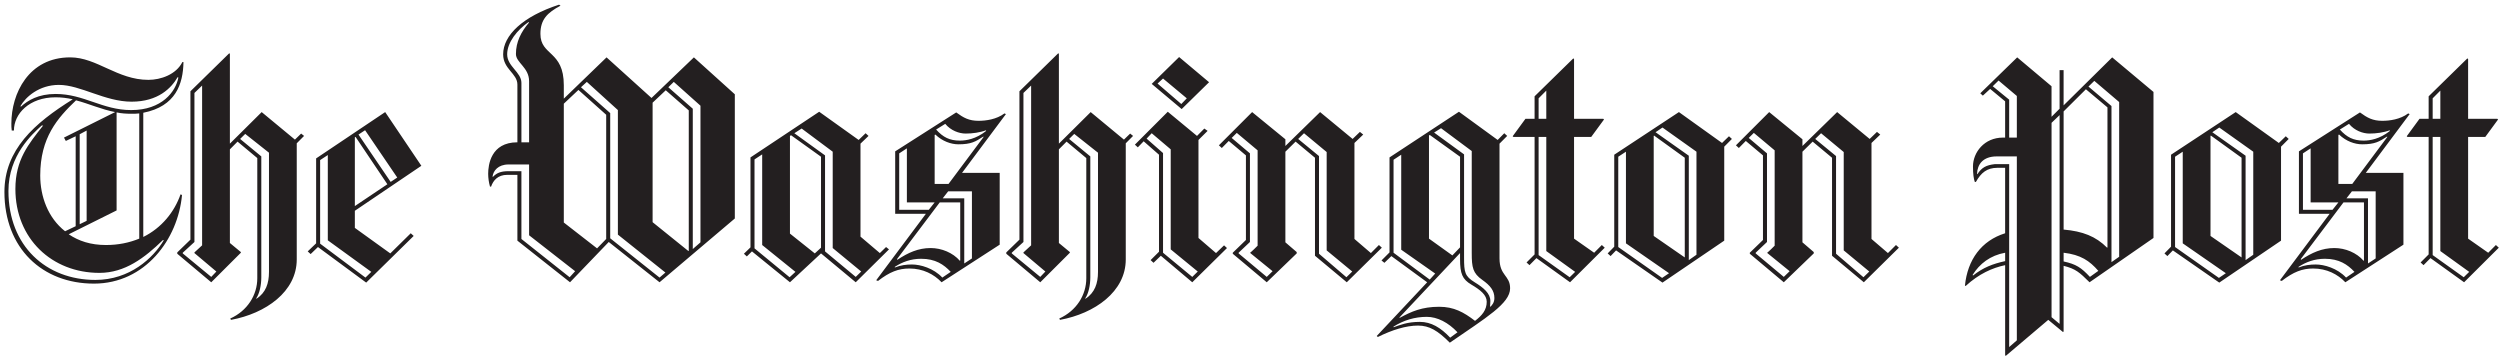 <svg width="262" height="38" viewBox="0 0 262 38" fill="none" xmlns="http://www.w3.org/2000/svg">
<g clip-path="url(#clip0_1062_832)">
<path d="M15.016 11.817V24.833C16.93 23.884 18.271 22.23 18.922 20.365L19.075 20.436C18.653 25.08 15.207 29.723 9.846 29.723C4.446 29.723 0.464 26.029 0.464 20.119C0.464 15.687 3.604 12.907 7.625 10.409C7.037 10.268 6.432 10.197 5.825 10.198C3.067 10.198 1.459 11.922 1.459 13.681H1.23C1.191 13.435 1.191 13.189 1.191 12.943C1.191 9.811 2.991 6.012 7.357 6.012C10.152 6.012 12.297 8.369 15.552 8.369C16.854 8.369 18.462 7.806 19.113 6.504H19.228C19.19 8.792 18.424 11.149 15.016 11.817ZM17.084 25.15C15.169 27.014 13.101 28.598 10.42 28.598C5.442 28.598 1.613 25.009 1.613 19.802C1.613 16.742 2.992 15.089 4.523 13.153H4.37C3.413 14.033 0.885 16.249 0.885 20.013C0.885 25.783 4.83 29.336 9.999 29.336C13.599 29.336 16.05 27.05 17.161 25.185L17.084 25.15ZM18.615 8.088C17.964 9.214 16.586 10.656 13.79 10.656C10.995 10.656 8.429 8.897 6.17 8.897C4.101 8.897 2.685 10.163 2.148 11.113L2.187 11.184C2.915 10.515 4.025 9.847 5.825 9.847C8.812 9.847 10.727 11.536 13.752 11.536C16.969 11.536 18.424 9.6 18.692 8.124L18.615 8.088ZM7.969 10.515C6.016 12.38 4.216 14.42 4.216 18.396C4.216 20.576 5.02 22.828 6.82 24.235L7.931 23.707V14.28L6.897 14.772L6.705 14.42L12.067 11.746C10.612 11.465 9.31 10.867 7.969 10.515ZM14.594 11.887C14.326 11.922 14.058 11.922 13.752 11.922C13.216 11.922 12.718 11.887 12.22 11.781V22.053L7.203 24.552C8.237 25.255 9.501 25.678 11.109 25.678C12.411 25.678 13.56 25.431 14.594 25.009V11.887H14.594ZM9.08 13.682L8.352 14.069V23.497L9.08 23.145V13.682ZM31.099 15.018V27.19C31.099 30.567 27.844 32.855 24.206 33.523L24.13 33.382C25.93 32.572 26.964 30.919 26.964 29.16V16.566L24.896 14.842L24.092 15.651V25.466L25.241 26.416V26.487L22.139 29.583L18.578 26.593V26.452L19.957 25.115V9.566L24.016 5.591L24.092 5.626V15.054L27.424 11.747L30.909 14.632L31.559 13.998L31.866 14.245L31.099 15.018ZM20.377 26.522V26.452L21.181 25.712V8.967L20.377 9.742V25.361L19.151 26.487V26.557L22.138 29.02L22.674 28.457L20.377 26.522ZM28.189 16.003L25.7 14.033L25.164 14.561L27.385 16.391V29.055C27.385 29.899 27.194 30.778 26.849 31.271L26.887 31.306C27.845 30.673 28.189 29.723 28.189 28.492V16.003H28.189ZM37.188 22.089V23.883L40.902 26.557L43.047 24.446L43.354 24.727L38.376 29.617L33.321 25.888L32.555 26.627L32.248 26.346L33.13 25.501V16.601L40.367 11.746L44.158 17.375L37.188 22.089ZM34.354 25.185V16.249L33.55 16.777V25.537L38.299 29.09L38.912 28.492L34.354 25.185ZM37.265 14.35L37.188 14.385V21.597L40.596 19.31L37.265 14.35ZM38.26 13.646L37.571 14.103L40.941 19.064L41.631 18.606L38.26 13.646ZM69.12 29.582L63.797 25.36L59.738 29.582L54.223 25.22V18.325H53.151C52.193 18.325 51.696 18.888 51.466 19.556H51.351C51.228 19.119 51.164 18.67 51.16 18.219C51.16 17.305 51.428 14.913 54.223 14.913V8.862C54.223 7.701 52.73 7.243 52.73 5.695C52.73 3.691 54.797 1.721 58.589 0.489L58.742 0.594C57.364 1.333 56.636 2.037 56.636 3.549C56.636 5.872 59.087 5.273 59.087 8.932V10.339L63.567 6.012L68.278 10.268L72.72 6.012L77.009 9.882V22.898L69.12 29.582ZM55.449 24.657V17.235H53.304C52.193 17.235 51.696 17.903 51.619 18.501L51.657 18.537C52.04 18.15 52.423 17.939 53.304 17.939H54.644V25.045L59.699 29.055L60.273 28.422L55.449 24.657ZM55.449 8.51C55.449 7.068 54.07 6.575 54.07 5.661C54.07 4.394 54.606 3.339 55.449 2.354L55.372 2.319C54.224 3.128 53.151 4.43 53.151 5.696C53.151 6.963 54.645 7.561 54.645 8.687V14.913H55.449V8.51ZM63.529 12.028L60.619 9.425L59.087 10.867V23.32L62.572 26.029L63.529 25.044V12.028ZM64.754 24.587V11.536L61.499 8.581L60.886 9.143L63.95 11.852V24.974L69.12 29.09L69.733 28.562L64.754 24.587ZM72.183 11.571L69.771 9.46L68.393 10.761V23.285L72.145 26.31L72.183 26.275V11.571ZM73.409 11.078L70.613 8.581L70.039 9.143L72.604 11.395V26.1L73.409 25.396V11.078ZM89.68 29.582L86.042 26.557L82.787 29.582L78.805 26.346L78.268 26.873L77.962 26.592L78.651 25.923V16.496L85.851 11.711L89.987 14.667L90.715 13.963L91.021 14.245L90.179 15.054V24.799L92.208 26.522L92.859 25.889L93.165 26.135L89.68 29.582ZM79.877 25.678V16.179L79.073 16.707V26.029L82.749 29.055L83.362 28.492L79.877 25.678ZM86.042 16.425L82.902 14.174L82.787 14.245V24.481L85.391 26.557L86.042 25.959V16.425ZM87.268 25.994V15.898L84.013 13.47L83.247 13.962L86.464 16.285V26.346L89.681 29.019L90.255 28.456L87.268 25.994ZM100.824 18.114H104.768V25.642L98.679 29.582C97.875 28.738 96.726 28.14 95.31 28.14C94.161 28.14 93.241 28.492 92.016 29.442L91.825 29.371L97.033 22.406H93.816V15.862L100.212 11.782C100.977 12.345 101.552 12.661 102.548 12.661C103.314 12.661 104.424 12.52 105.267 11.887L105.42 11.957L100.824 18.114ZM96.535 27.12C95.424 27.12 94.544 27.471 93.778 27.964V28.035C94.391 27.788 95.003 27.718 95.578 27.718C96.458 27.718 97.837 28.105 98.756 29.09L99.637 28.492C98.909 27.718 98.029 27.12 96.535 27.12ZM100.632 21.209H98.487L94.007 27.155L94.045 27.226C95.156 26.487 96.228 25.995 97.53 25.995C98.679 25.995 99.866 26.487 100.594 27.331L100.632 27.296V21.209ZM95.041 21.209V15.546L94.237 16.074V21.984H97.339L97.952 21.21H95.041V21.209ZM103.045 14.314C102.241 14.842 101.781 15.124 100.441 15.124C99.675 15.124 98.756 14.807 98.029 14.103L97.952 14.139V19.275H99.407L103.084 14.349L103.045 14.314ZM101.207 13.998C100.518 13.998 99.637 13.682 99.062 12.978L98.105 13.576C98.833 14.385 99.522 14.736 100.594 14.736C101.283 14.736 102.279 14.56 103.313 13.751L103.351 13.646C102.7 13.893 101.896 13.998 101.207 13.998ZM101.858 20.049H99.369L98.794 20.788H101.054V27.612L101.858 27.085V20.049ZM117.98 15.018V27.19C117.98 30.567 114.725 32.855 111.087 33.523L111.01 33.382C112.81 32.572 113.844 30.919 113.844 29.16V16.566L111.777 14.842L110.972 15.651V25.466L112.121 26.416V26.487L109.02 29.583L105.459 26.593V26.452L106.837 25.115V9.566L110.896 5.591L110.972 5.626V15.054L114.304 11.747L117.789 14.632L118.44 13.998L118.746 14.245L117.98 15.018ZM107.257 26.522V26.452L108.062 25.712V8.967L107.257 9.741V25.36L106.032 26.486V26.557L109.018 29.019L109.554 28.456L107.257 26.522ZM115.069 16.003L112.58 14.033L112.044 14.561L114.265 16.391V29.055C114.265 29.899 114.074 30.778 113.729 31.271L113.768 31.306C114.725 30.673 115.07 29.723 115.07 28.492V16.003H115.069ZM124.95 29.582L121.656 26.803L120.89 27.542L120.583 27.26L121.464 26.381V16.214L119.856 14.807L119.243 15.441L118.937 15.159L122.383 11.711L125.446 14.245L126.213 13.471L126.557 13.717L125.6 14.667V24.939L127.438 26.522L128.281 25.713L128.587 25.995L124.95 29.582ZM122.69 26.135V15.651L120.699 13.963L120.163 14.526L121.886 16.039V26.487L124.95 29.02L125.524 28.457L122.69 26.135ZM123.839 11.43L120.699 8.792L123.571 5.978L126.711 8.616L123.839 11.43ZM121.886 8.229L121.312 8.756L123.8 10.902L124.375 10.304L121.886 8.229ZM141.142 29.582L137.81 26.803V16.531L135.78 14.842L134.708 15.898V25.396L135.895 26.416V26.557L132.755 29.582L129.194 26.592V26.486L130.573 25.15V16.285L128.773 14.772L128.045 15.511L127.739 15.229L131.223 11.746L134.708 14.596V15.299L138.346 11.746L141.754 14.561L142.52 13.822L142.865 14.103L141.946 14.983V25.044L143.669 26.521L144.511 25.677L144.817 25.958L141.142 29.582ZM131.032 26.522V26.452C131.032 26.522 131.798 25.748 131.798 25.748V15.756L129.615 13.927L129.079 14.455L130.994 16.073V25.36L129.806 26.486V26.556L132.755 29.019L133.367 28.421L131.032 26.522ZM139.035 26.241V15.933L136.661 13.963L136.049 14.561L138.231 16.355V26.592L141.103 29.054L141.716 28.456L139.035 26.241ZM151.941 35.914C150.678 34.648 149.797 34.12 148.609 34.12C147.346 34.12 145.89 34.578 144.397 35.316L144.282 35.211L149.567 29.583L145.814 26.839L145.086 27.543L144.78 27.296L145.622 26.452V16.496L152.898 11.711L156.957 14.667L157.647 13.963L157.953 14.245L157.149 15.054V27.085C157.149 28.915 158.259 28.844 158.259 30.216C158.259 31.799 155.77 33.276 151.941 35.914ZM146.848 26.17V16.214L146.044 16.742V26.487L149.834 29.301L150.409 28.668L146.848 26.17ZM149.528 33.206C148.265 33.206 147.115 33.558 146.044 34.226V34.297C146.733 34.05 147.499 33.733 148.801 33.733C149.988 33.733 150.983 34.331 151.979 35.387L152.745 34.824C151.787 33.804 150.639 33.206 149.528 33.206ZM154.2 29.828C153.243 29.265 153.013 28.668 153.013 27.155V26.521L146.656 33.276L146.694 33.31C147.92 32.642 149.03 32.15 150.83 32.15C152.362 32.15 153.396 32.713 154.583 33.627C155.311 33.065 155.808 32.502 155.808 31.622C155.808 30.919 155.157 30.392 154.2 29.828ZM153.013 16.425L149.834 14.139L149.757 14.209V25.009L152.209 26.768L153.013 25.924V16.425ZM155.349 29.336C154.353 28.632 154.238 28.035 154.238 26.522V15.828L151.021 13.435L150.294 13.893L153.434 16.179V27.014C153.434 28.527 153.511 28.949 154.545 29.582C155.464 30.145 156.191 30.743 156.191 31.552C156.191 31.763 156.153 32.115 156.153 32.115L156.191 32.15C156.383 31.974 156.612 31.693 156.612 31.235C156.613 30.462 156.191 29.934 155.349 29.336ZM164.54 29.582L161.017 27.049L160.289 27.788L159.983 27.506L160.825 26.662V14.35H158.604L158.527 14.28L159.867 12.45H160.824V10.093L164.884 6.118L164.96 6.189V12.45H168.024L168.101 12.521L166.76 14.35H164.96V25.01L167.067 26.488L167.871 25.678L168.177 25.959L164.54 29.582ZM162.051 9.495L161.246 10.304V12.45H162.051V9.495ZM162.051 26.311V14.35H161.246V26.733L164.501 29.055L165.076 28.492L162.051 26.311ZM180.7 15.37V25.22L174.228 29.617L169.364 26.241L168.79 26.838L168.483 26.557L169.173 25.853V16.214L175.951 11.746L180.47 14.983L181.197 14.28L181.504 14.561L180.7 15.37ZM170.399 25.502V15.898L169.594 16.425V25.889L174.19 29.125L174.917 28.633L170.399 25.502ZM176.564 16.531L173.347 14.209L173.309 14.244V24.727L176.564 26.979V16.531ZM177.79 15.898L174.228 13.365L173.501 13.857L176.986 16.319V27.261L177.79 26.698V15.898ZM195.329 29.582L191.997 26.803V16.531L189.967 14.842L188.895 15.898V25.396L190.082 26.416V26.557L186.942 29.582L183.38 26.592V26.486L184.759 25.15V16.285L182.959 14.772L182.231 15.511L181.925 15.229L185.41 11.746L188.895 14.596V15.299L192.533 11.746L195.941 14.561L196.706 13.822L197.051 14.103L196.132 14.983V25.044L197.855 26.521L198.698 25.677L199.004 25.958L195.329 29.582ZM185.218 26.522V26.452C185.218 26.522 185.984 25.748 185.984 25.748V15.756L183.802 13.927L183.266 14.455L185.181 16.073V25.36L183.993 26.486V26.556L186.942 29.019L187.555 28.421L185.218 26.522ZM193.222 26.241V15.933L190.848 13.963L190.235 14.561L192.418 16.355V26.592L195.289 29.054L195.902 28.456L193.222 26.241ZM218.985 29.582C217.913 28.527 217.531 28.175 216.266 27.858V34.754L216.189 34.788L214.658 33.521L210.216 37.286L210.139 37.251V27.788C208.799 28.069 207.382 28.703 206.003 29.969L205.926 29.934C206.194 27.225 207.649 25.22 210.138 24.446V17.586H209.334C208.224 17.586 207.611 18.114 207.075 19.064H206.96C206.845 18.748 206.768 18.254 206.768 17.446C206.768 15.968 207.955 14.42 209.909 14.42H210.138V10.621L208.568 9.319L207.802 10.023L207.534 9.777L211.402 6.012L215.001 9.038V12.239L215.844 11.395V7.349H216.265V11.043L221.358 6.012L225.685 9.636V24.939L218.985 29.582ZM210.14 26.486C208.57 26.768 207.46 27.647 206.732 28.808L206.77 28.879C207.843 28.035 208.838 27.648 210.14 27.366V26.486ZM211.365 16.391H209.259C207.804 16.391 207.229 17.235 207.192 18.22L207.229 18.255C207.689 17.551 208.148 17.305 209.067 17.2H210.561V36.372L211.365 35.668V16.391ZM211.365 10.058L209.45 8.44L208.838 9.038L210.561 10.445V14.42H211.365V10.058ZM215.846 12.063L215.003 12.872V33.241L215.846 33.945V12.063ZM220.862 11.254L218.603 9.355L216.267 11.677V24.059C218.258 24.235 219.637 24.763 220.824 25.959L220.862 25.924V11.254ZM216.267 26.486V27.401C217.569 27.683 218.105 28.035 219.024 29.019L219.905 28.386C218.985 27.331 218.066 26.698 216.267 26.486ZM222.088 10.692L219.483 8.475L218.871 9.073L221.283 11.113V27.471L222.088 26.909V10.692ZM239.052 15.37V25.22L232.579 29.617L227.716 26.241L227.141 26.838L226.835 26.557L227.525 25.853V16.214L234.303 11.746L238.822 14.983L239.549 14.28L239.856 14.561L239.052 15.37ZM228.751 25.502V15.898L227.946 16.425V25.889L232.542 29.125L233.269 28.633L228.751 25.502ZM234.916 16.531L231.7 14.209L231.661 14.244V24.727L234.916 26.979V16.531ZM236.142 15.898L232.58 13.365L231.853 13.857L235.338 16.319V27.261L236.142 26.698V15.898ZM247.936 18.114H251.88V25.642L245.792 29.582C244.987 28.738 243.839 28.14 242.422 28.14C241.273 28.14 240.354 28.492 239.128 29.442L238.937 29.371L244.145 22.406H240.928V15.862L247.323 11.782C248.09 12.345 248.663 12.661 249.659 12.661C250.425 12.661 251.535 12.52 252.378 11.887L252.532 11.957L247.936 18.114ZM243.647 27.12C242.537 27.12 241.656 27.471 240.89 27.964V28.035C241.503 27.788 242.115 27.718 242.69 27.718C243.571 27.718 244.949 28.105 245.868 29.09L246.749 28.492C246.022 27.718 245.141 27.12 243.647 27.12ZM247.745 21.209H245.6L241.12 27.155L241.158 27.226C242.268 26.487 243.341 25.995 244.643 25.995C245.792 25.995 246.979 26.487 247.706 27.331L247.744 27.296V21.209H247.745ZM242.154 21.209V15.546L241.349 16.074V21.984H244.451L245.064 21.21H242.154V21.209ZM250.157 14.314C249.353 14.842 248.894 15.124 247.553 15.124C246.786 15.124 245.867 14.807 245.14 14.103L245.063 14.139V19.275H246.518L250.195 14.349L250.157 14.314ZM248.319 13.998C247.629 13.998 246.749 13.682 246.175 12.978L245.217 13.576C245.945 14.385 246.634 14.736 247.706 14.736C248.396 14.736 249.392 14.56 250.425 13.751L250.463 13.646C249.813 13.893 249.009 13.998 248.319 13.998ZM248.97 20.049H246.481L245.907 20.788H248.166V27.612L248.97 27.085V20.049ZM258.237 29.582L254.714 27.049L253.987 27.788L253.68 27.506L254.522 26.662V14.35H252.301L252.225 14.28L253.565 12.45H254.522V10.093L258.581 6.118L258.658 6.189V12.45H261.721L261.798 12.521L260.458 14.35H258.658V25.01L260.765 26.488L261.569 25.678L261.875 25.959L258.237 29.582ZM255.748 9.495L254.944 10.304V12.45H255.748V9.495ZM255.748 26.311V14.35H254.944V26.733L258.199 29.055L258.773 28.492L255.748 26.311Z" fill="#231F20"/>
</g>
<defs>
<clipPath id="clip0_1062_832">
<rect width="262" height="37.429" fill="white"/>
</clipPath>
</defs>
</svg>
